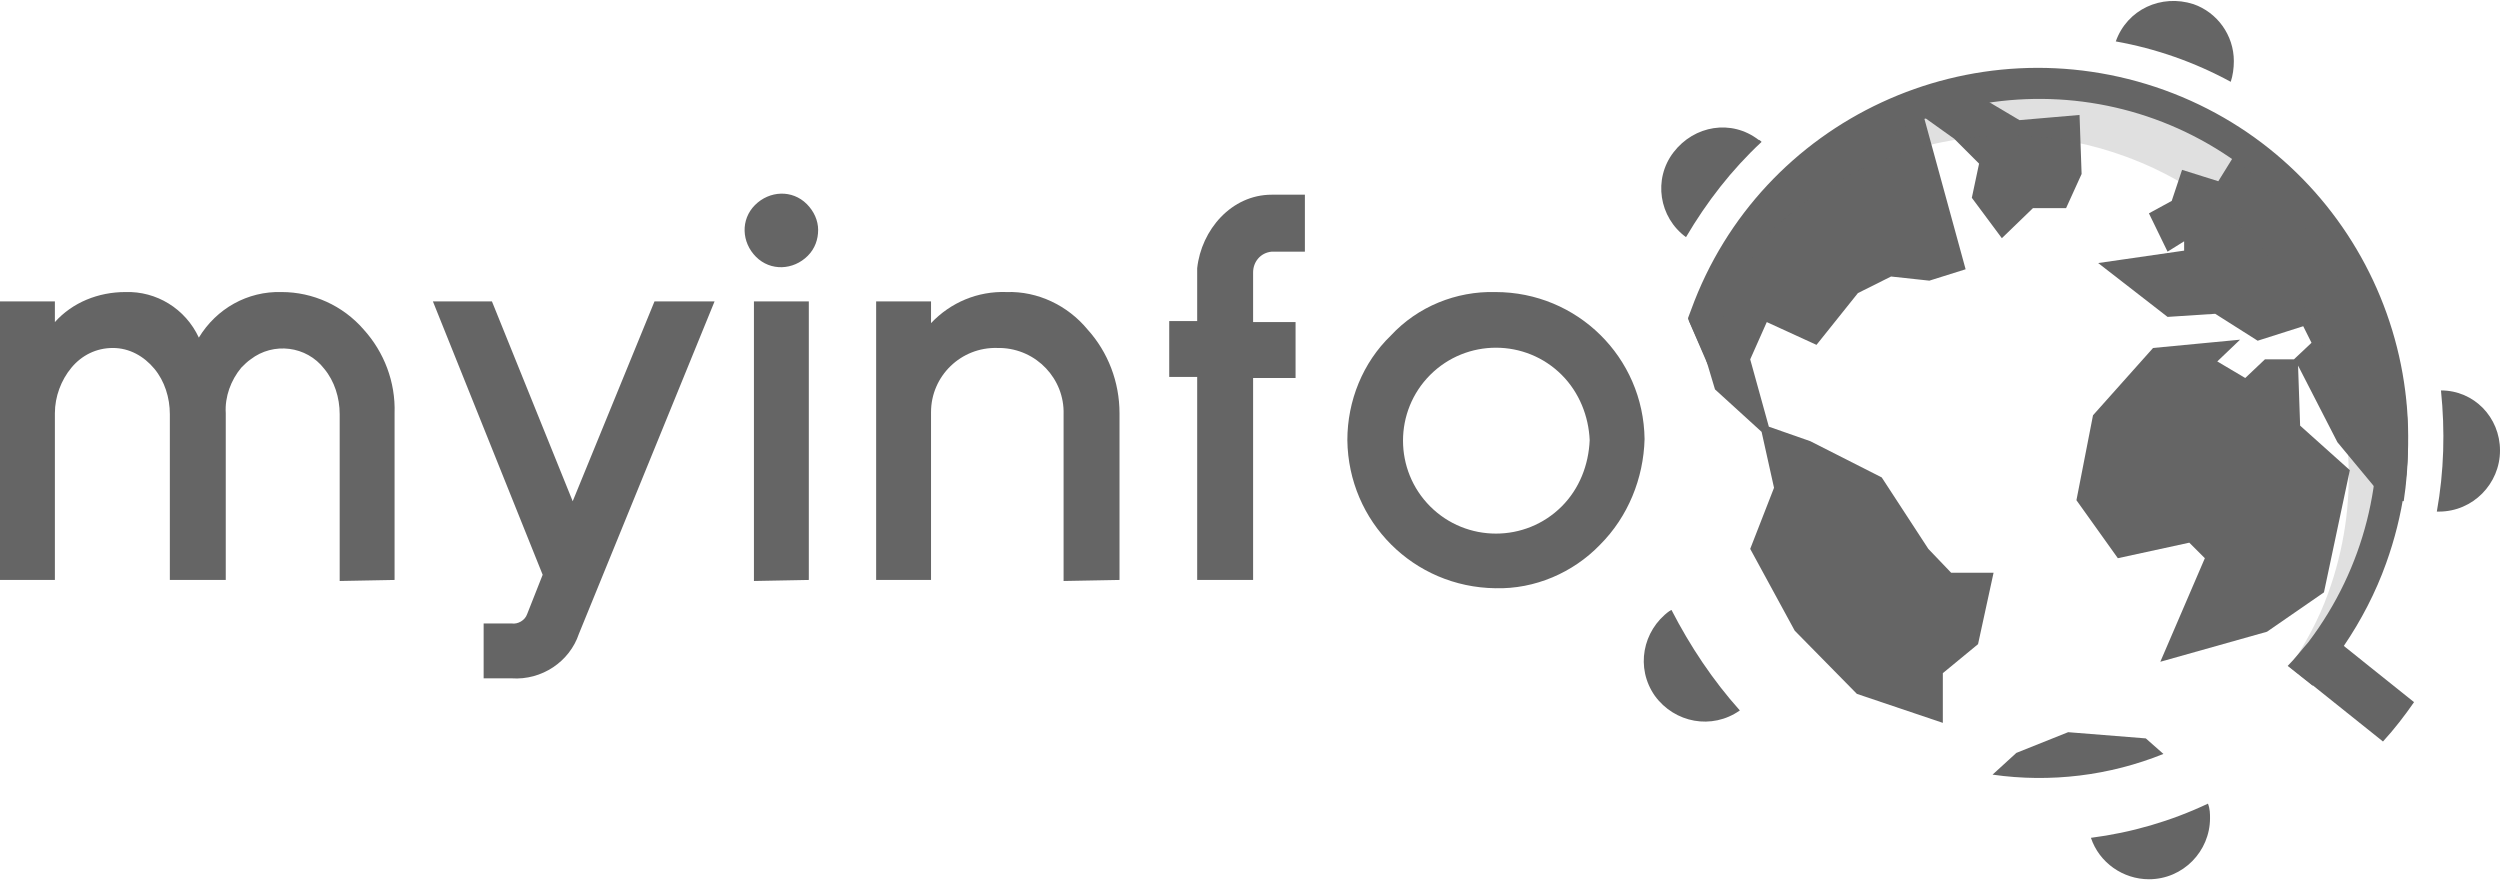 <?xml version="1.0" encoding="utf-8"?>
<!-- Generator: Adobe Illustrator 24.0.2, SVG Export Plug-In . SVG Version: 6.00 Build 0)  -->
<svg version="1.1" id="Layer_1" xmlns="http://www.w3.org/2000/svg" xmlns:xlink="http://www.w3.org/1999/xlink" x="0px" y="0px"
	 viewBox="0 0 241.4 85.1" style="enable-background:new 0 0 241.4 85.1;" xml:space="preserve">
<style type="text/css">
	.st0{fill:#656565;}
	.st1{opacity:0.2;fill:#656565;enable-background:new    ;}
	.st2{opacity:0.15;fill:#656565;enable-background:new    ;}
</style>
<g>
	<path class="st0" d="M32.8,56.1V40c0-1.6-0.5-3.2-1.5-4.4c-1.7-2.2-4.9-2.6-7.1-0.9c-0.3,0.2-0.6,0.5-0.9,0.8
		c-1,1.2-1.6,2.8-1.5,4.4V56h-5.4V40c0-1.6-0.5-3.2-1.5-4.4s-2.4-2-4-2s-3,0.7-4,1.9s-1.6,2.8-1.6,4.4V56H0V29.1h5.3v2
		c1.7-1.9,4.2-2.9,6.8-2.9c3-0.1,5.8,1.6,7.1,4.4c1.7-2.8,4.7-4.5,8-4.4c3,0,5.9,1.3,7.9,3.6c2,2.2,3.1,5.1,3,8.1V56L32.8,56.1z"/>
	<path class="st0" d="M55.9,61.2L55.9,61.2c-0.9,2.7-3.6,4.5-6.5,4.3h-2.7v-5.3h2.7c0.6,0.1,1.3-0.3,1.5-0.9l1.5-3.8L41.8,29.1h5.7
		l7.8,19.3l7.9-19.3H69L55.9,61.2z"/>
	<path class="st0" d="M78,24.7c-1.4,1.4-3.6,1.5-5,0.1s-1.5-3.6-0.1-5s3.6-1.5,5-0.1c0.7,0.7,1.1,1.6,1.1,2.5S78.7,24,78,24.7z
		 M72.8,56.1v-27h5.3V56L72.8,56.1L72.8,56.1z"/>
	<path class="st0" d="M102.7,56.1V40c0.1-3.4-2.6-6.3-6.1-6.4c-0.1,0-0.2,0-0.3,0c-3.5-0.1-6.4,2.7-6.4,6.2v0.1V56h-5.3V29.1h5.3
		v2.1c1.9-2,4.5-3.1,7.3-3c3-0.1,5.9,1.3,7.8,3.6c2,2.2,3.1,5.1,3.1,8.1V56L102.7,56.1z"/>
	<path class="st0" d="M122.8,24.3h3.2v-5.5h-3.2c-3.9,0-6.8,3.4-7.2,7.1V31h-2.7v5.4h2.7V56h5.4V36.5h4.1v-5.4H121v-4.8
		C121,25.3,121.7,24.4,122.8,24.3z"/>
	<path class="st0" d="M154.5,52.6c-2.6,2.7-6.3,4.3-10.1,4.2c-7.9-0.1-14.2-6.4-14.3-14.3c0-3.8,1.5-7.5,4.2-10.1
		c2.6-2.8,6.3-4.3,10.1-4.2c7.9,0,14.3,6.3,14.4,14.2C158.7,46.2,157.2,49.9,154.5,52.6z M150.8,36.2c-3.5-3.5-9.2-3.5-12.7,0
		s-3.5,9.2,0,12.7s9.2,3.5,12.7,0c1.7-1.7,2.6-4,2.7-6.4C153.4,40.2,152.5,37.9,150.8,36.2z"/>
</g>
<g>
	<path class="st0" d="M215.7,5.9c0,0.7-0.1,1.4-0.3,2c-3.5-1.9-7.2-3.2-11.1-3.9c1.1-3.1,4.4-4.6,7.5-3.6
		C214.1,1.2,215.7,3.4,215.7,5.9L215.7,5.9z"/>
	<path class="st0" d="M241.4,43.5c0,3.2-2.6,5.9-5.9,5.9h-0.2c0.7-3.9,0.8-7.8,0.4-11.7C238.9,37.7,241.4,40.3,241.4,43.5z"/>
	<path class="st0" d="M213.4,79c0,3.2-2.6,5.9-5.9,5.9c-2.5,0-4.8-1.6-5.6-4c3.9-0.5,7.7-1.6,11.3-3.3
		C213.4,78.1,213.4,78.6,213.4,79z"/>
	<path class="st0" d="M168,68.6c-2.7,1.9-6.3,1.2-8.2-1.4c-1.9-2.7-1.2-6.3,1.4-8.2c0.1,0,0.1-0.1,0.2-0.1
		C163.2,62.4,165.4,65.7,168,68.6z"/>
	<path class="st0" d="M170.1,13.7c-2.9,2.7-5.3,5.8-7.3,9.2c-2.6-1.9-3.2-5.6-1.2-8.2s5.6-3.2,8.2-1.2
		C169.9,13.5,170,13.6,170.1,13.7z"/>
	<path class="st0" d="M208.9,72.8c-5.2,2.1-10.9,2.8-16.5,2l2.3-2.1l5-2l7.5,0.6L208.9,72.8z"/>
	<path class="st0" d="M216.9,13l-1.3,2.2l-0.1,0.2l-1.3,2.1l-3.5-1.1l-1,3l-2.2,1.2l1.8,3.7l1.6-1v0.9l-8.3,1.2l6.7,5.2l4.6-0.3
		l4.1,2.6l4.4-1.4l0.8,1.6l-1.7,1.6h-2.8l-1.9,1.8l-2.7-1.6l2.2-2.1l-8.4,0.8l-5.8,6.5l-1.6,8.2l4,5.6l6.9-1.5l1.5,1.5l-4.3,10
		l10.3-2.9l5.5-3.8l2.5-11.8l-4.8-4.3l-0.2-5.8l3.8,7.4l3.9,4.7l0.5,0.6l2,0.4C234.2,34.6,228.4,20.8,216.9,13z"/>
	<path class="st0" d="M200.8,11.1l-5.8,0.5l-3.2-1.9h-0.1L190,7.4c-12.3,2.4-22.4,11-26.6,22.8c-0.1,0.3-0.2,0.5-0.3,0.8l1.6,3.6
		l0.9,3l4.5,4.1l1.2,5.4L169,53l4.3,7.9l6,6.1l8.3,2.8V65l3.4-2.8l1.5-6.9h-4.1l-2.2-2.3l-4.5-6.9l-6.9-3.5l-4-1.4l-1.8-6.5l1.6-3.6
		l4.8,2.2l4-5l3.2-1.6l3.7,0.4l3.5-1.1l-4-14.6l0,0h0.1l0,0l2.8,2l2.4,2.4l-0.7,3.3l2.9,3.9l3-2.9h3.2l1.5-3.3L200.8,11.1z"/>
	<path class="st0" d="M233.1,67.8c-0.9,1.3-1.9,2.6-3,3.8l-9-7.2c1.1-1.2,2.1-2.5,3-3.8L233.1,67.8z"/>
	<path class="st1" d="M227.8,53.4c-1.5,4.1-3.7,7.8-6.7,11c1.5-2.2,2.8-4.6,3.7-7.1c6.2-17.1-2.5-36-19.6-42.2
		c-12.5-4.6-26.6-1.1-35.6,8.7c10.2-15,30.7-18.9,45.7-8.7C227.7,23.5,232.8,39.3,227.8,53.4z"/>
	<path class="st2" d="M228.1,63.8l-4.8,2.4l-0.2-0.2c1.1-1.2,2.1-2.5,3-3.8L228.1,63.8z"/>
	<path class="st0" d="M230.4,54.4c-1,2.8-2.4,5.5-4.1,8c-0.9,1.3-1.9,2.6-3,3.8l-2.4-1.9l0,0c0.7-0.7,1.3-1.5,2-2.3
		c10.9-14.4,8.1-34.9-6.2-45.8c-14.4-10.9-34.9-8.1-45.8,6.2c-2,2.6-3.6,5.6-4.7,8.7c-0.4,1.2-0.8,2.3-1.1,3.5l-0.2,0.6l-1.9-4.4
		v-0.1c0.1-0.3,0.2-0.5,0.3-0.8C170,11.5,190.4,2,209,8.7C227.5,15.4,237.1,35.8,230.4,54.4L230.4,54.4L230.4,54.4z"/>
</g>
</svg>
